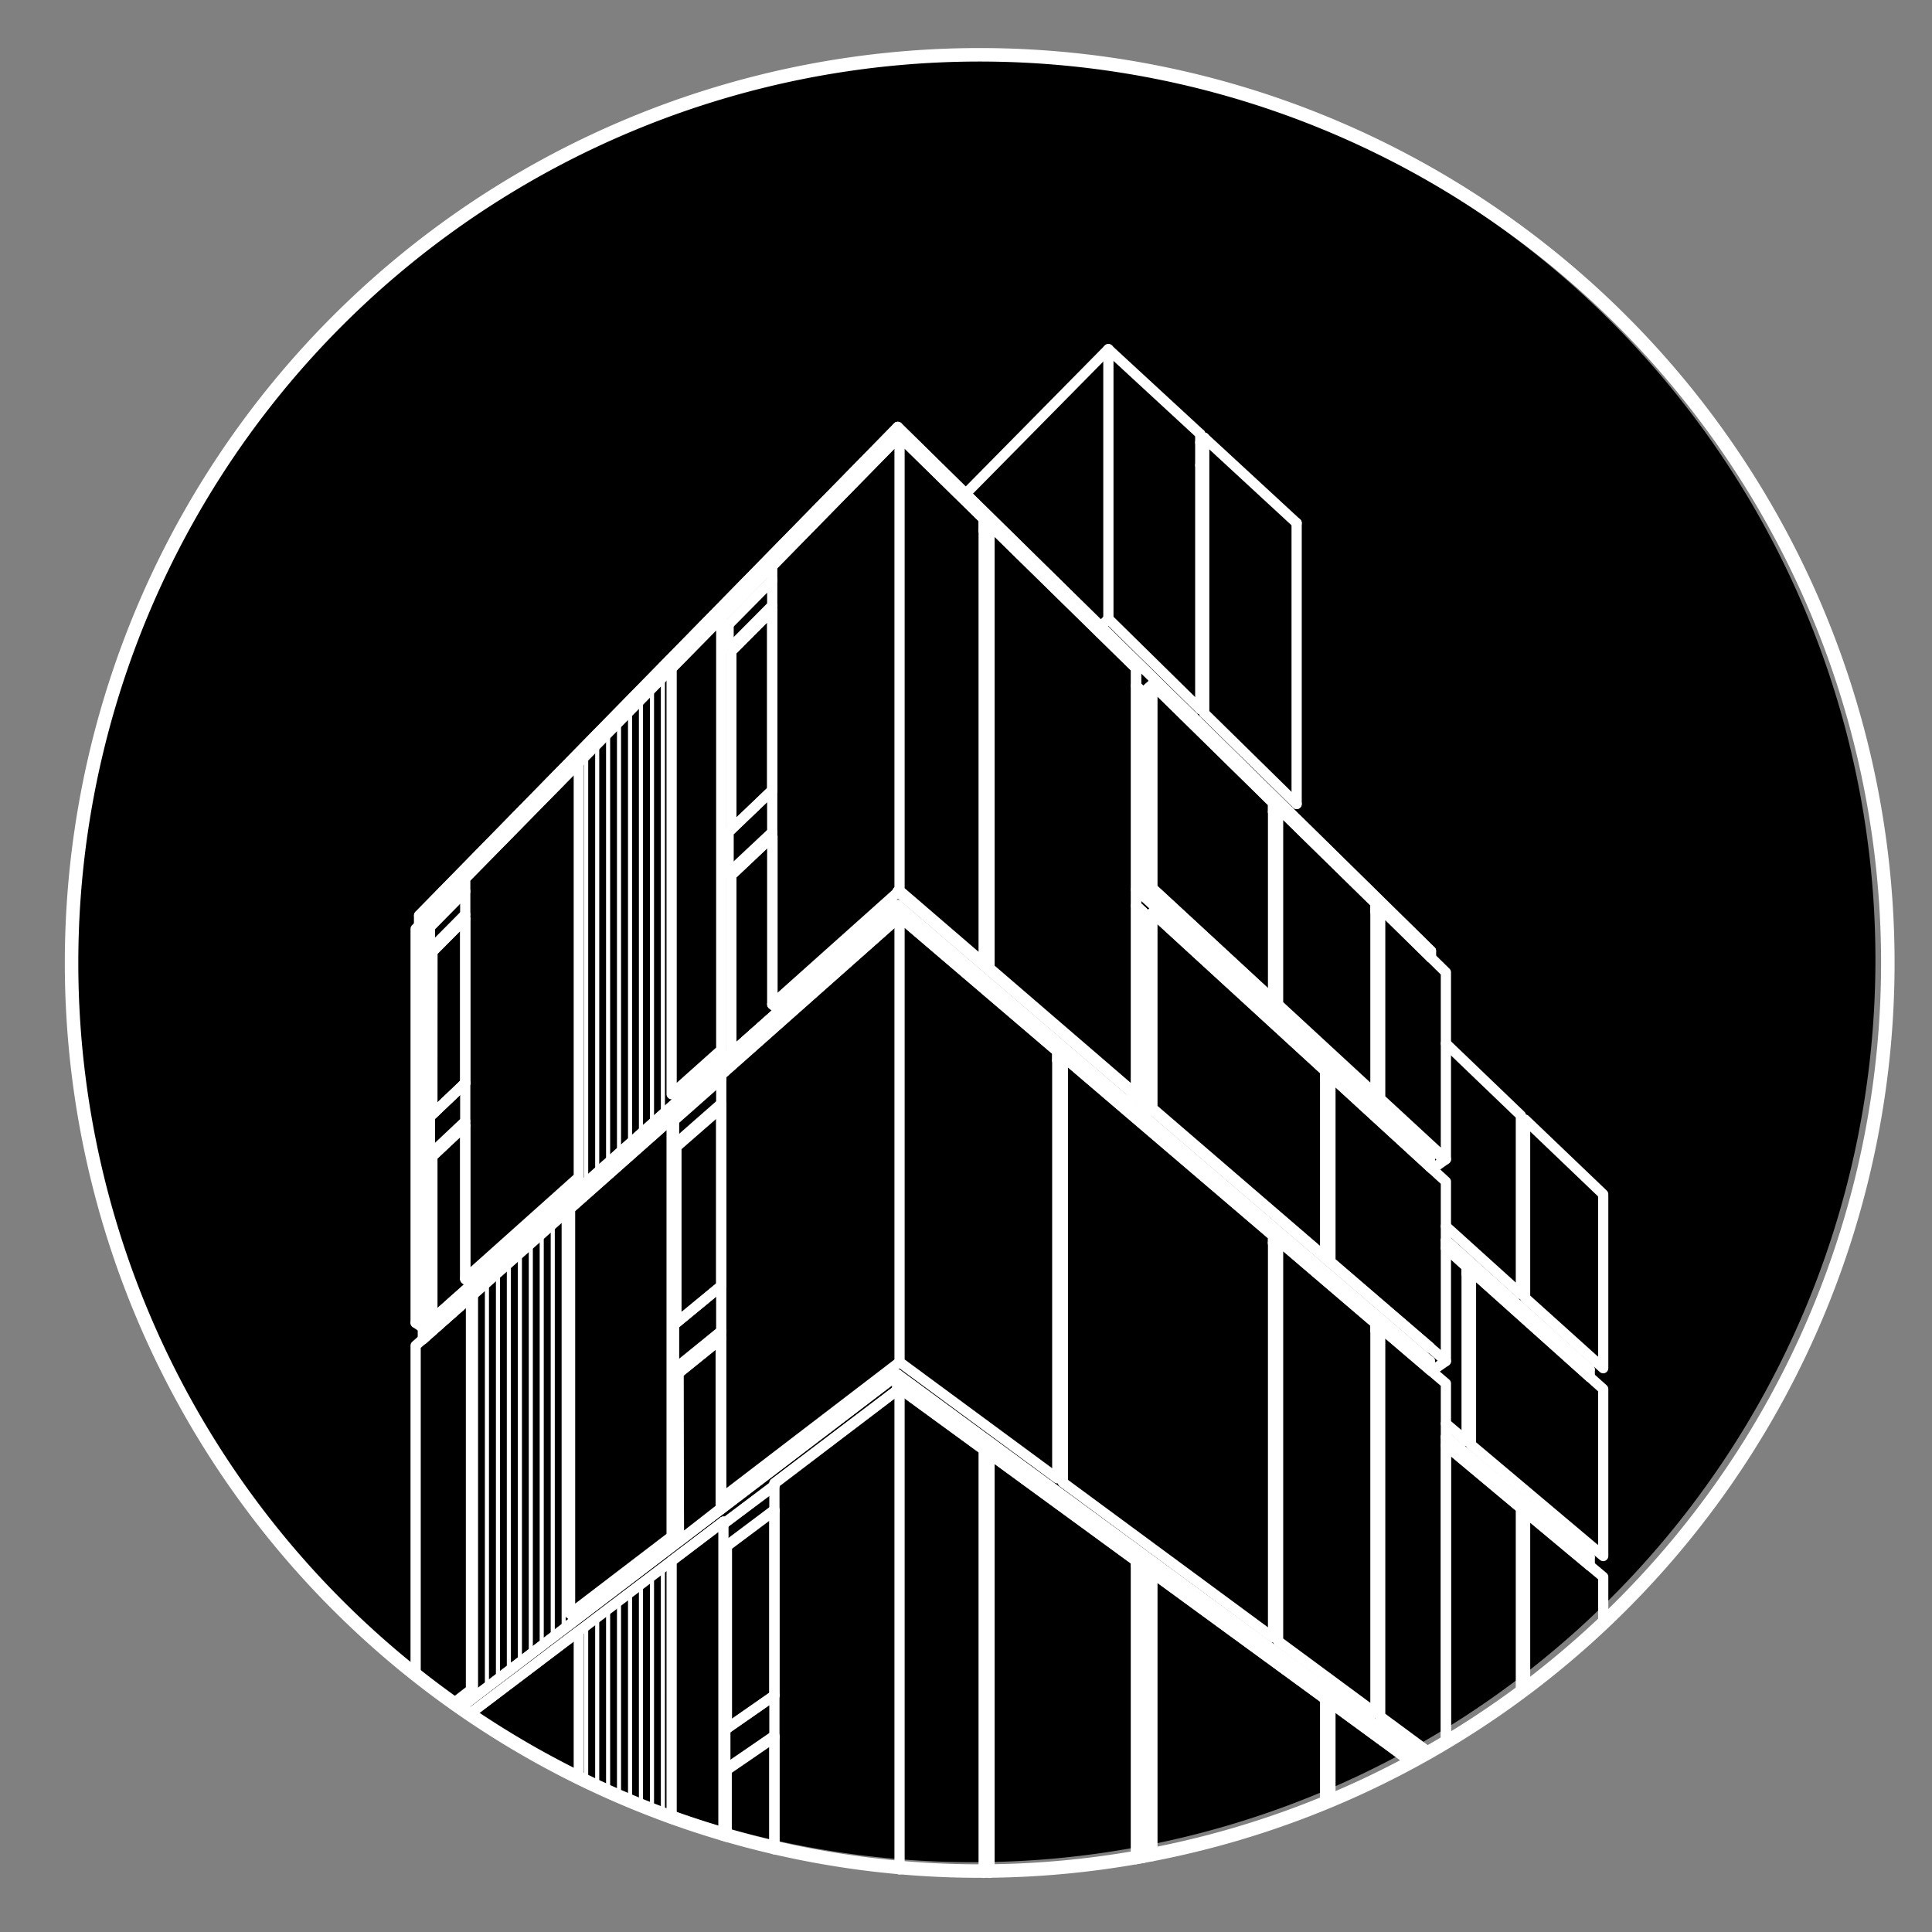 <svg xmlns="http://www.w3.org/2000/svg" viewBox="0 0 141.73 141.73"><rect x="0" y="0" width="141.73" height="141.73" fill="#808080" stroke="none"/><defs><style>.cls-1,.cls-2,.cls-3,.cls-4,.cls-5,.cls-6{fill:none;stroke:#fff;}.cls-1,.cls-2,.cls-3,.cls-6{stroke-linecap:round;stroke-linejoin:round;}.cls-1,.cls-2{stroke-width:0.75px;}.cls-1,.cls-4{fill-rule:evenodd;}.cls-3{stroke-width:0.8px;}.cls-4,.cls-5{stroke-miterlimit:10;stroke-width:0.3px;}.cls-6{stroke-width:0.99px;}</style></defs><g id="circulos"><g id="CIRCLE"><path d="M5.16,70.4a66.21,66.21,0,1,1,66.21,66.21A66.21,66.21,0,0,1,5.16,70.4Z"/></g></g><g id="Hatch"><g id="HATCH-2" data-name="HATCH"><polygon class="cls-1" points="52.91 78.85 65.86 67.37 65.86 66.4 31.03 97.4 31.03 98.24 34.55 95.12 41.82 88.67 49.27 82.07 52.91 78.85 52.91 78.85"/></g><g id="HATCH-3" data-name="HATCH"><path class="cls-1" d="M49.27,114.51l3.8-2.88.11.08L56.81,109v-.16l9-6.85v-1.11l-15.49,11.8L33.72,125.31l.67.47,8.07-6.11,6.81-5.16Z"/></g><g id="HATCH-4" data-name="HATCH"><polygon class="cls-1" points="34.13 64.44 42.46 55.96 49.27 49.03 52.91 45.33 56.65 41.53 65.98 32.01 72.16 38.07 72.16 38.91 72.59 38.49 83.34 49.03 83.34 50.3 83.86 50.81 84.54 50.21 93.39 58.9 93.39 59.56 93.76 59.26 100.9 66.26 100.9 66.88 101.25 66.6 104.97 70.25 104.97 69.76 65.86 31.32 30.75 67.15 30.75 67.88 31.01 67.61 34.13 64.44 34.13 64.44"/></g><g id="HATCH-5" data-name="HATCH"><path class="cls-1" d="M56.65,61.37l-3,2.84V77.28l3.56-3.16-.54-.44V61.37Zm0-16.6-3,3V60.85l3-2.88V44.77ZM34.13,67.4l-2.41,2.42V81.75l2.41-2.3v-12Zm0,15.16-2.41,2.27v12l2.94-2.62-.53-.36V82.56ZM52.91,98.2l-3.14,2.54,0,12.32.54-.41,2.56-2V98.2Zm0-17-3.3,2.89V97.05l3.3-2.72V81.25Zm3.9,46.2-3.51,2.41v4.89c1.16.34,2.33.64,3.51.92v-8.22Zm0-16.64-3.49,2.62V126.8l3.49-2.43V110.81Z"/></g><g id="HATCH-6" data-name="HATCH"><path class="cls-1" d="M83.85,50.8l-.51-.5V65.24l.52.48V50.8Zm0,17.6V66.91l-.51-.47V80.27l-.68.53,1.2,1V68.4Z"/></g><g id="HATCH-7" data-name="HATCH"><polygon class="cls-1" points="106.07 105.4 106.07 106.04 111.57 110.64 111.88 110.9 116.61 114.84 116.61 114.23 106.07 105.4 106.07 105.4"/></g><g id="HATCH-8" data-name="HATCH"><polygon class="cls-1" points="106.07 90.99 106.07 91.56 107.59 92.93 107.59 93.42 107.91 93.22 116.61 101.01 116.61 100.46 106.07 90.99"/></g><g id="LINE"><line class="cls-2" x1="116.61" y1="100.46" x2="106.07" y2="90.99"/></g><g id="HATCH-9" data-name="HATCH"><path class="cls-1" d="M83.85,114.89l-.51-.38v21.87l.51-.09v-21.4Z"/></g><g id="LWPOLYLINE"><polyline class="cls-2" points="111.57 124.11 111.57 110.64 106.07 106.04 106.07 127.83"/></g><g id="LWPOLYLINE-2" data-name="LWPOLYLINE"><polyline class="cls-2" points="65.99 67.25 52.91 78.85 52.91 109.93 65.99 99.92"/></g><g id="HATCH-10" data-name="HATCH"><polygon class="cls-1" points="83.34 65.24 83.34 66.44 83.85 66.91 83.85 67.52 84.54 66.95 97.21 78.56 97.21 79.12 97.27 79.17 97.6 78.92 104.9 85.61 104.9 85.05 83.34 65.24"/></g><g id="HATCH-11" data-name="HATCH"><polygon class="cls-1" points="65.86 66.4 65.86 67.37 65.99 67.25 77.56 77.13 77.56 77.78 77.97 77.49 93.39 90.66 93.39 91.15 93.45 91.2 93.76 90.98 100.9 97.08 100.9 97.55 100.94 97.59 101.25 97.38 104.9 100.5 104.9 99.86 65.86 66.4"/></g><g id="HATCH-12" data-name="HATCH"><polygon class="cls-1" points="65.86 100.84 65.86 101.94 65.99 101.85 72.16 106.35 72.59 106.66 83.34 114.51 83.85 114.89 84.54 115.39 97.21 124.64 97.6 124.92 103.56 129.28 104.17 128.94 65.86 100.84 65.86 100.84"/></g></g><g id="_0" data-name="0"><g id="LINE-2" data-name="LINE"><line class="cls-2" x1="95.12" y1="58.98" x2="88.34" y2="52.32"/></g><g id="LINE-3" data-name="LINE"><line class="cls-2" x1="88.05" y1="52.03" x2="81.31" y2="45.4"/></g><g id="LINE-4" data-name="LINE"><line class="cls-2" x1="88.05" y1="52.03" x2="88.05" y2="34.12"/></g><g id="LINE-5" data-name="LINE"><line class="cls-2" x1="88.34" y1="32.11" x2="88.34" y2="52.32"/></g><g id="LINE-6" data-name="LINE"><line class="cls-2" x1="88.05" y1="34.12" x2="88.05" y2="31.84"/></g><g id="LINE-7" data-name="LINE"><line class="cls-2" x1="88.05" y1="32.45" x2="88.34" y2="32.11"/></g><g id="LINE-8" data-name="LINE"><line class="cls-2" x1="81.31" y1="45.4" x2="81.31" y2="25.62"/></g><g id="LINE-9" data-name="LINE"><line class="cls-2" x1="88.05" y1="31.84" x2="81.31" y2="25.62"/></g><g id="LINE-10" data-name="LINE"><line class="cls-2" x1="95.12" y1="38.37" x2="88.34" y2="32.11"/></g><g id="LINE-11" data-name="LINE"><line class="cls-2" x1="95.12" y1="58.98" x2="95.12" y2="38.37"/></g><g id="LINE-12" data-name="LINE"><line class="cls-2" x1="81.31" y1="25.61" x2="71.08" y2="35.98"/></g><g id="LINE-13" data-name="LINE"><line class="cls-2" x1="81.31" y1="45.4" x2="80.99" y2="45.72"/></g><g id="LINE-14" data-name="LINE"><line class="cls-2" x1="49.45" y1="82.2" x2="52.91" y2="79.14"/></g><g id="LINE-15" data-name="LINE"><line class="cls-2" x1="50.35" y1="112.65" x2="33.72" y2="125.31"/></g><g id="LINE-16" data-name="LINE"><line class="cls-2" x1="65.86" y1="100.84" x2="50.37" y2="112.64"/></g><g id="LINE-17" data-name="LINE"><line class="cls-2" x1="100.18" y1="126.01" x2="77.3" y2="109.23"/></g><g id="LINE-18" data-name="LINE"><line class="cls-2" x1="56.65" y1="42.57" x2="53.45" y2="45.81"/></g><g id="LINE-19" data-name="LINE"><line class="cls-2" x1="97.21" y1="79.22" x2="97.6" y2="78.92"/></g><g id="LINE-20" data-name="LINE"><line class="cls-2" x1="83.85" y1="66.91" x2="83.34" y2="66.44"/></g><g id="LINE-21" data-name="LINE"><line class="cls-2" x1="31.03" y1="97.4" x2="31.03" y2="98.24"/></g><g id="LINE-22" data-name="LINE"><line class="cls-2" x1="65.86" y1="66.4" x2="31.03" y2="97.4"/></g><g id="LINE-23" data-name="LINE"><line class="cls-3" x1="104.9" y1="98.86" x2="65.86" y2="65.4"/></g><g id="LINE-24" data-name="LINE"><line class="cls-2" x1="116.61" y1="114.23" x2="106.07" y2="105.4"/></g><g id="LINE-25" data-name="LINE"><line class="cls-2" x1="100.58" y1="126.3" x2="101" y2="126.61"/></g><g id="LINE-26" data-name="LINE"><line class="cls-2" x1="100.18" y1="126.01" x2="100.58" y2="126.3"/></g><g id="LINE-27" data-name="LINE"><line class="cls-2" x1="93.39" y1="91.24" x2="93.76" y2="90.98"/></g><g id="LINE-28" data-name="LINE"><line class="cls-2" x1="100.9" y1="97.61" x2="101.25" y2="97.38"/></g><g id="LINE-29" data-name="LINE"><line class="cls-2" x1="34.13" y1="79.45" x2="31.54" y2="81.92"/></g><g id="LINE-30" data-name="LINE"><line class="cls-2" x1="105.9" y1="85.05" x2="84.34" y2="65.24"/></g><g id="LINE-31" data-name="LINE"><line class="cls-2" x1="56.82" y1="124.37" x2="53.21" y2="126.88"/></g><g id="LINE-32" data-name="LINE"><line class="cls-2" x1="104.9" y1="100.49" x2="104.9" y2="99.86"/></g><g id="LINE-33" data-name="LINE"><line class="cls-2" x1="31.54" y1="84.7" x2="34.13" y2="82.26"/></g><g id="LINE-34" data-name="LINE"><line class="cls-2" x1="100.94" y1="97.59" x2="100.9" y2="97.55"/></g><g id="LINE-35" data-name="LINE"><line class="cls-2" x1="93.45" y1="91.2" x2="93.39" y2="91.15"/></g><g id="LINE-36" data-name="LINE"><line class="cls-2" x1="65.86" y1="101.94" x2="65.86" y2="100.84"/></g><g id="LINE-37" data-name="LINE"><line class="cls-2" x1="65.86" y1="67.37" x2="65.86" y2="66.4"/></g><g id="LINE-38" data-name="LINE"><line class="cls-2" x1="31.03" y1="98.24" x2="34.55" y2="95.12"/></g><g id="LINE-39" data-name="LINE"><line class="cls-2" x1="104.9" y1="85.61" x2="104.9" y2="85.05"/></g><g id="LINE-40" data-name="LINE"><line class="cls-2" x1="116.61" y1="101.01" x2="116.61" y2="100.46"/></g><g id="LINE-41" data-name="LINE"><line class="cls-2" x1="31.54" y1="69.69" x2="34.13" y2="67.08"/></g><g id="LINE-42" data-name="LINE"><line class="cls-2" x1="31.54" y1="69.69" x2="31.54" y2="68.02"/></g><g id="LINE-43" data-name="LINE"><line class="cls-2" x1="82.66" y1="80.8" x2="83.34" y2="80.27"/></g><g id="LINE-44" data-name="LINE"><line class="cls-2" x1="53.45" y1="64.05" x2="56.65" y2="61.05"/></g><g id="LINE-45" data-name="LINE"><line class="cls-2" x1="76.88" y1="108.93" x2="65.86" y2="100.84"/></g><g id="LINE-46" data-name="LINE"><line class="cls-2" x1="83.86" y1="50.81" x2="84.54" y2="50.21"/></g><g id="LINE-47" data-name="LINE"><line class="cls-2" x1="34.13" y1="65.39" x2="31.54" y2="68.02"/></g><g id="LINE-48" data-name="LINE"><line class="cls-2" x1="83.86" y1="50.81" x2="83.85" y2="50.8"/></g><g id="LINE-49" data-name="LINE"><line class="cls-2" x1="116.61" y1="114.84" x2="116.61" y2="114.23"/></g><g id="LINE-50" data-name="LINE"><line class="cls-2" x1="34.13" y1="93.8" x2="34.66" y2="94.16"/></g><g id="LINE-51" data-name="LINE"><line class="cls-2" x1="83.85" y1="136.29" x2="83.85" y2="117.02"/></g><g id="LINE-52" data-name="LINE"><line class="cls-2" x1="49.45" y1="84" x2="52.91" y2="80.96"/></g><g id="LINE-53" data-name="LINE"><line class="cls-2" x1="104.17" y1="128.94" x2="101" y2="126.61"/></g><g id="LINE-54" data-name="LINE"><line class="cls-2" x1="53.45" y1="47.64" x2="56.65" y2="44.42"/></g><g id="LINE-55" data-name="LINE"><line class="cls-2" x1="100.91" y1="66.87" x2="101.25" y2="66.6"/></g><g id="LINE-56" data-name="LINE"><line class="cls-2" x1="83.85" y1="50.82" x2="83.86" y2="65.72"/></g><g id="LINE-57" data-name="LINE"><line class="cls-2" x1="83.85" y1="50.82" x2="83.86" y2="50.81"/></g><g id="LINE-58" data-name="LINE"><line class="cls-2" x1="83.85" y1="50.8" x2="83.34" y2="50.3"/></g><g id="LINE-59" data-name="LINE"><line class="cls-2" x1="83.85" y1="50.8" x2="83.85" y2="50.82"/></g><g id="LINE-60" data-name="LINE"><line class="cls-2" x1="84.54" y1="65.16" x2="93.39" y2="73.34"/></g><g id="LINE-61" data-name="LINE"><line class="cls-2" x1="93.39" y1="59.56" x2="93.76" y2="59.26"/></g><g id="LINE-62" data-name="LINE"><line class="cls-2" x1="83.86" y1="60.35" x2="83.86" y2="65.72"/></g><g id="LINE-63" data-name="LINE"><line class="cls-2" x1="83.85" y1="68.4" x2="83.86" y2="81.83"/></g><g id="LINE-64" data-name="LINE"><line class="cls-2" x1="53.45" y1="47.64" x2="53.45" y2="45.81"/></g><g id="LINE-65" data-name="LINE"><line class="cls-2" x1="83.85" y1="66.91" x2="83.85" y2="68.4"/></g><g id="LINE-66" data-name="LINE"><line class="cls-2" x1="106.07" y1="85.04" x2="105.06" y2="85.76"/></g><g id="LINE-67" data-name="LINE"><line class="cls-2" x1="97.2" y1="79.12" x2="97.27" y2="79.18"/></g><g id="LINE-68" data-name="LINE"><line class="cls-2" x1="83.86" y1="81.83" x2="84.54" y2="81.3"/></g><g id="LINE-69" data-name="LINE"><line class="cls-2" x1="31.02" y1="97.4" x2="30.49" y2="97.04"/></g><g id="LINE-70" data-name="LINE"><line class="cls-2" x1="83.85" y1="67.52" x2="84.54" y2="66.95"/></g><g id="LINE-71" data-name="LINE"><line class="cls-2" x1="104.97" y1="69.76" x2="65.86" y2="31.32"/></g><g id="LINE-72" data-name="LINE"><line class="cls-2" x1="65.86" y1="31.32" x2="65.86" y2="32.15"/></g><g id="LINE-73" data-name="LINE"><line class="cls-2" x1="104.97" y1="69.76" x2="104.97" y2="70.25"/></g><g id="LINE-74" data-name="LINE"><line class="cls-2" x1="65.86" y1="31.32" x2="30.75" y2="67.15"/></g><g id="LINE-75" data-name="LINE"><line class="cls-2" x1="76.88" y1="108.92" x2="77.29" y2="109.23"/></g><g id="LINE-76" data-name="LINE"><line class="cls-2" x1="72.16" y1="38.91" x2="72.59" y2="38.49"/></g><g id="LINE-77" data-name="LINE"><line class="cls-2" x1="83.85" y1="117.02" x2="83.85" y2="115.23"/></g><g id="LINE-78" data-name="LINE"><line class="cls-2" x1="53.18" y1="111.71" x2="56.82" y2="108.96"/></g><g id="LINE-79" data-name="LINE"><line class="cls-2" x1="53.07" y1="111.63" x2="53.19" y2="111.71"/></g><g id="LINE-80" data-name="LINE"><line class="cls-2" x1="83.85" y1="115.23" x2="83.34" y2="114.85"/></g><g id="LWPOLYLINE-3" data-name="LWPOLYLINE"><polyline class="cls-2" points="65.99 32.02 72.16 38.07 72.16 70.64 65.99 65.33 65.99 32.02"/></g><g id="LWPOLYLINE-4" data-name="LWPOLYLINE"><polyline class="cls-2" points="72.59 38.49 83.34 49.03 83.34 80.27 72.59 71.01 72.59 38.49"/></g><g id="LWPOLYLINE-5" data-name="LWPOLYLINE"><polyline class="cls-2" points="84.54 50.21 93.39 58.9 93.39 73.34 84.54 65.16 84.54 50.21"/></g><g id="LWPOLYLINE-6" data-name="LWPOLYLINE"><polyline class="cls-2" points="93.76 59.26 100.9 66.26 100.9 80.27 93.76 73.68 93.76 59.26"/></g><g id="LWPOLYLINE-7" data-name="LWPOLYLINE"><polyline class="cls-2" points="101.25 66.6 106.07 71.33 106.07 85.04 101.25 80.59 101.25 66.6"/></g><g id="LWPOLYLINE-8" data-name="LWPOLYLINE"><polyline class="cls-2" points="106.07 76.55 111.57 81.83 111.57 94.93 106.07 89.96"/></g><g id="LWPOLYLINE-9" data-name="LWPOLYLINE"><polyline class="cls-2" points="111.88 82.13 117.61 87.61 117.61 100.37 111.88 95.21 111.88 82.13"/></g><g id="LWPOLYLINE-10" data-name="LWPOLYLINE"><polyline class="cls-2" points="107.91 93.22 117.61 101.9 117.61 114.15 107.91 105.98 107.91 93.22"/></g><g id="LWPOLYLINE-11" data-name="LWPOLYLINE"><polyline class="cls-2" points="106.07 91.56 107.59 92.93 107.59 105.72 106.07 104.43"/></g><g id="LWPOLYLINE-12" data-name="LWPOLYLINE"><polyline class="cls-2" points="84.54 66.95 84.54 81.3 97.21 92.21 97.21 78.56 84.54 66.95"/></g><g id="LWPOLYLINE-13" data-name="LWPOLYLINE"><polyline class="cls-2" points="97.6 78.92 106.07 86.68 106.07 99.85 97.6 92.55 97.6 78.92"/></g><g id="LWPOLYLINE-14" data-name="LWPOLYLINE"><polyline class="cls-2" points="117.61 118.98 117.61 115.68 111.88 110.9 111.88 123.87"/></g><g id="LWPOLYLINE-15" data-name="LWPOLYLINE"><polyline class="cls-2" points="104.84 128.56 101.25 125.91 101.25 97.38 106.07 101.49 106.07 127.83"/></g><g id="LWPOLYLINE-16" data-name="LWPOLYLINE"><polyline class="cls-2" points="100.9 125.66 100.9 97.08 93.76 90.98 93.76 120.39 100.9 125.66"/></g><g id="LWPOLYLINE-17" data-name="LWPOLYLINE"><polyline class="cls-2" points="93.39 120.12 77.97 108.75 77.97 77.49 93.39 90.66 93.39 120.12"/></g><g id="LWPOLYLINE-18" data-name="LWPOLYLINE"><polyline class="cls-2" points="77.56 108.45 65.99 99.92 65.99 67.25 77.56 77.13 77.56 108.45"/></g><g id="LWPOLYLINE-19" data-name="LWPOLYLINE"><polyline class="cls-2" points="65.99 65.33 56.65 73.68 56.65 41.53 65.98 32.01"/></g><g id="LWPOLYLINE-20" data-name="LWPOLYLINE"><polyline class="cls-2" points="49.27 49.03 52.91 45.33 52.91 77.02 49.27 80.27 49.27 49.03"/></g><g id="LWPOLYLINE-21" data-name="LWPOLYLINE"><polyline class="cls-2" points="42.46 55.96 42.46 86.35 34.13 93.8 34.13 64.44 42.46 55.96"/></g><g id="LWPOLYLINE-22" data-name="LWPOLYLINE"><polyline class="cls-2" points="30.49 97.04 31.01 96.59 31.01 67.61 30.49 68.14 30.49 97.04"/></g><g id="LWPOLYLINE-23" data-name="LWPOLYLINE"><polyline class="cls-2" points="30.49 122.89 30.49 98.71 34.55 95.12 34.55 123.96 33.24 124.97"/></g><g id="LWPOLYLINE-24" data-name="LWPOLYLINE"><polyline class="cls-2" points="49.27 82.07 49.27 112.71 41.82 118.4 41.82 88.67 49.27 82.07"/></g><g id="LWPOLYLINE-25" data-name="LWPOLYLINE"><polyline class="cls-2" points="34.39 125.78 42.46 119.67 42.46 130.52"/></g><g id="LWPOLYLINE-26" data-name="LWPOLYLINE"><polyline class="cls-2" points="49.27 133.43 49.27 114.51 53.07 111.63 53.07 134.68"/></g><g id="LWPOLYLINE-27" data-name="LWPOLYLINE"><polyline class="cls-2" points="56.81 135.67 56.81 108.8 65.99 101.85 65.99 137.14"/></g><g id="LWPOLYLINE-28" data-name="LWPOLYLINE"><polyline class="cls-2" points="65.99 101.85 72.16 106.35 72.16 137.39"/></g><g id="LWPOLYLINE-29" data-name="LWPOLYLINE"><polyline class="cls-2" points="72.59 137.39 72.59 106.66 83.34 114.51 83.34 136.38"/></g><g id="LWPOLYLINE-30" data-name="LWPOLYLINE"><polyline class="cls-2" points="84.54 136.16 84.54 115.39 97.21 124.64 97.21 132.33"/></g><g id="LWPOLYLINE-31" data-name="LWPOLYLINE"><polyline class="cls-2" points="97.6 132.16 97.6 124.92 103.56 129.28"/></g><g id="LWPOLYLINE-32" data-name="LWPOLYLINE"><polyline class="cls-2" points="56.82 110.81 53.32 113.43 53.32 126.8"/></g><g id="LWPOLYLINE-33" data-name="LWPOLYLINE"><polyline class="cls-2" points="52.91 81.26 49.61 84.14 49.61 97.05 52.91 94.33"/></g><g id="LWPOLYLINE-34" data-name="LWPOLYLINE"><polyline class="cls-2" points="56.65 61.37 53.63 64.21 53.63 77.28 57.19 74.12"/></g><g id="LWPOLYLINE-35" data-name="LWPOLYLINE"><polyline class="cls-2" points="56.65 44.76 53.63 47.8 53.63 60.85 56.65 57.97"/></g><g id="LWPOLYLINE-36" data-name="LWPOLYLINE"><polyline class="cls-2" points="34.13 67.39 31.72 69.82 31.71 81.75 34.13 79.45"/></g><g id="LWPOLYLINE-37" data-name="LWPOLYLINE"><polyline class="cls-2" points="34.13 82.56 31.71 84.83 31.71 96.78"/></g><g id="LINE-81" data-name="LINE"><line class="cls-2" x1="31.54" y1="81.92" x2="31.54" y2="84.7"/></g><g id="LINE-82" data-name="LINE"><line class="cls-2" x1="53.45" y1="61.02" x2="53.45" y2="64.05"/></g><g id="LINE-83" data-name="LINE"><line class="cls-2" x1="53.45" y1="61.02" x2="53.63" y2="60.85"/></g><g id="LINE-84" data-name="LINE"><line class="cls-2" x1="49.45" y1="82.2" x2="49.45" y2="84"/></g><g id="LINE-85" data-name="LINE"><line class="cls-2" x1="49.61" y1="97.05" x2="49.45" y2="97.19"/></g><g id="LINE-86" data-name="LINE"><line class="cls-2" x1="49.45" y1="97.19" x2="49.45" y2="100.46"/></g><g id="LINE-87" data-name="LINE"><line class="cls-2" x1="49.45" y1="100.46" x2="52.91" y2="97.65"/></g><g id="LINE-88" data-name="LINE"><line class="cls-2" x1="49.81" y1="113.06" x2="49.77" y2="100.74"/></g><g id="LINE-89" data-name="LINE"><line class="cls-2" x1="49.77" y1="100.74" x2="52.91" y2="98.2"/></g><g id="LINE-90" data-name="LINE"><line class="cls-2" x1="56.81" y1="127.45" x2="53.3" y2="129.86"/></g><g id="LINE-91" data-name="LINE"><line class="cls-2" x1="53.3" y1="129.86" x2="53.3" y2="134.75"/></g><g id="LINE-92" data-name="LINE"><line class="cls-2" x1="56.81" y1="127.33" x2="53.21" y2="129.8"/></g><g id="LINE-93" data-name="LINE"><line class="cls-2" x1="53.21" y1="126.88" x2="53.21" y2="129.8"/></g><g id="LINE-94" data-name="LINE"><line class="cls-2" x1="56.65" y1="73.68" x2="57.19" y2="74.12"/></g><g id="LINE-95" data-name="LINE"><line class="cls-2" x1="77.56" y1="77.78" x2="77.97" y2="77.49"/></g><g id="LINE-96" data-name="LINE"><line class="cls-2" x1="30.75" y1="67.88" x2="30.75" y2="67.15"/></g><g id="LINE-97" data-name="LINE"><line class="cls-2" x1="106.07" y1="99.85" x2="105.01" y2="100.59"/></g><g id="LINE-98" data-name="LINE"><line class="cls-2" x1="107.91" y1="93.22" x2="107.59" y2="93.42"/></g></g><g id="Hatch_lineas" data-name="Hatch lineas"><g id="HATCH-13" data-name="HATCH"><path class="cls-4" d="M49.27,49,42.46,56V87.22l7.35-6.54-.54-.41V49ZM41.82,88.67l-7.27,6.45.17,29.43.36-.28,6.74-5.13V88.67Zm7.45,25.84-6.81,5.16.13,10.91a66.67,66.67,0,0,0,6.68,2.85V114.51Z"/><path class="cls-5" d="M34.92,124.4V94.79m.8,29V94.08m.81,29.1V93.37m.8,29.19V92.65m.81,29.3v-30m.8,29.4V91.23m.8,29.5V90.51m.81,29.6V89.8m.8,29.7V89.09M43,130.74V119.29m.81,11.79v-12.4m.8,12.74V118.07m.8,13.7V117.46m.81,14.65V116.85m.8,15.6V116.24m.81,16.56V115.63m.8,17.51V115M43,86.78V55.45m.81,30.61V54.63m.8,30.71V53.82m.8,30.81V53m.81,30.91V52.18m.8,31V51.36m.81,31.12V50.54m.8,31.23v-32m.8,31.33v-.69"/></g></g><g id="Layer_26" data-name="Layer 26"><path class="cls-6" d="M5.25,70.65a66.62,66.62,0,1,1,66.63,66.61h0A66.62,66.62,0,0,1,5.25,70.65Z"/></g></svg>